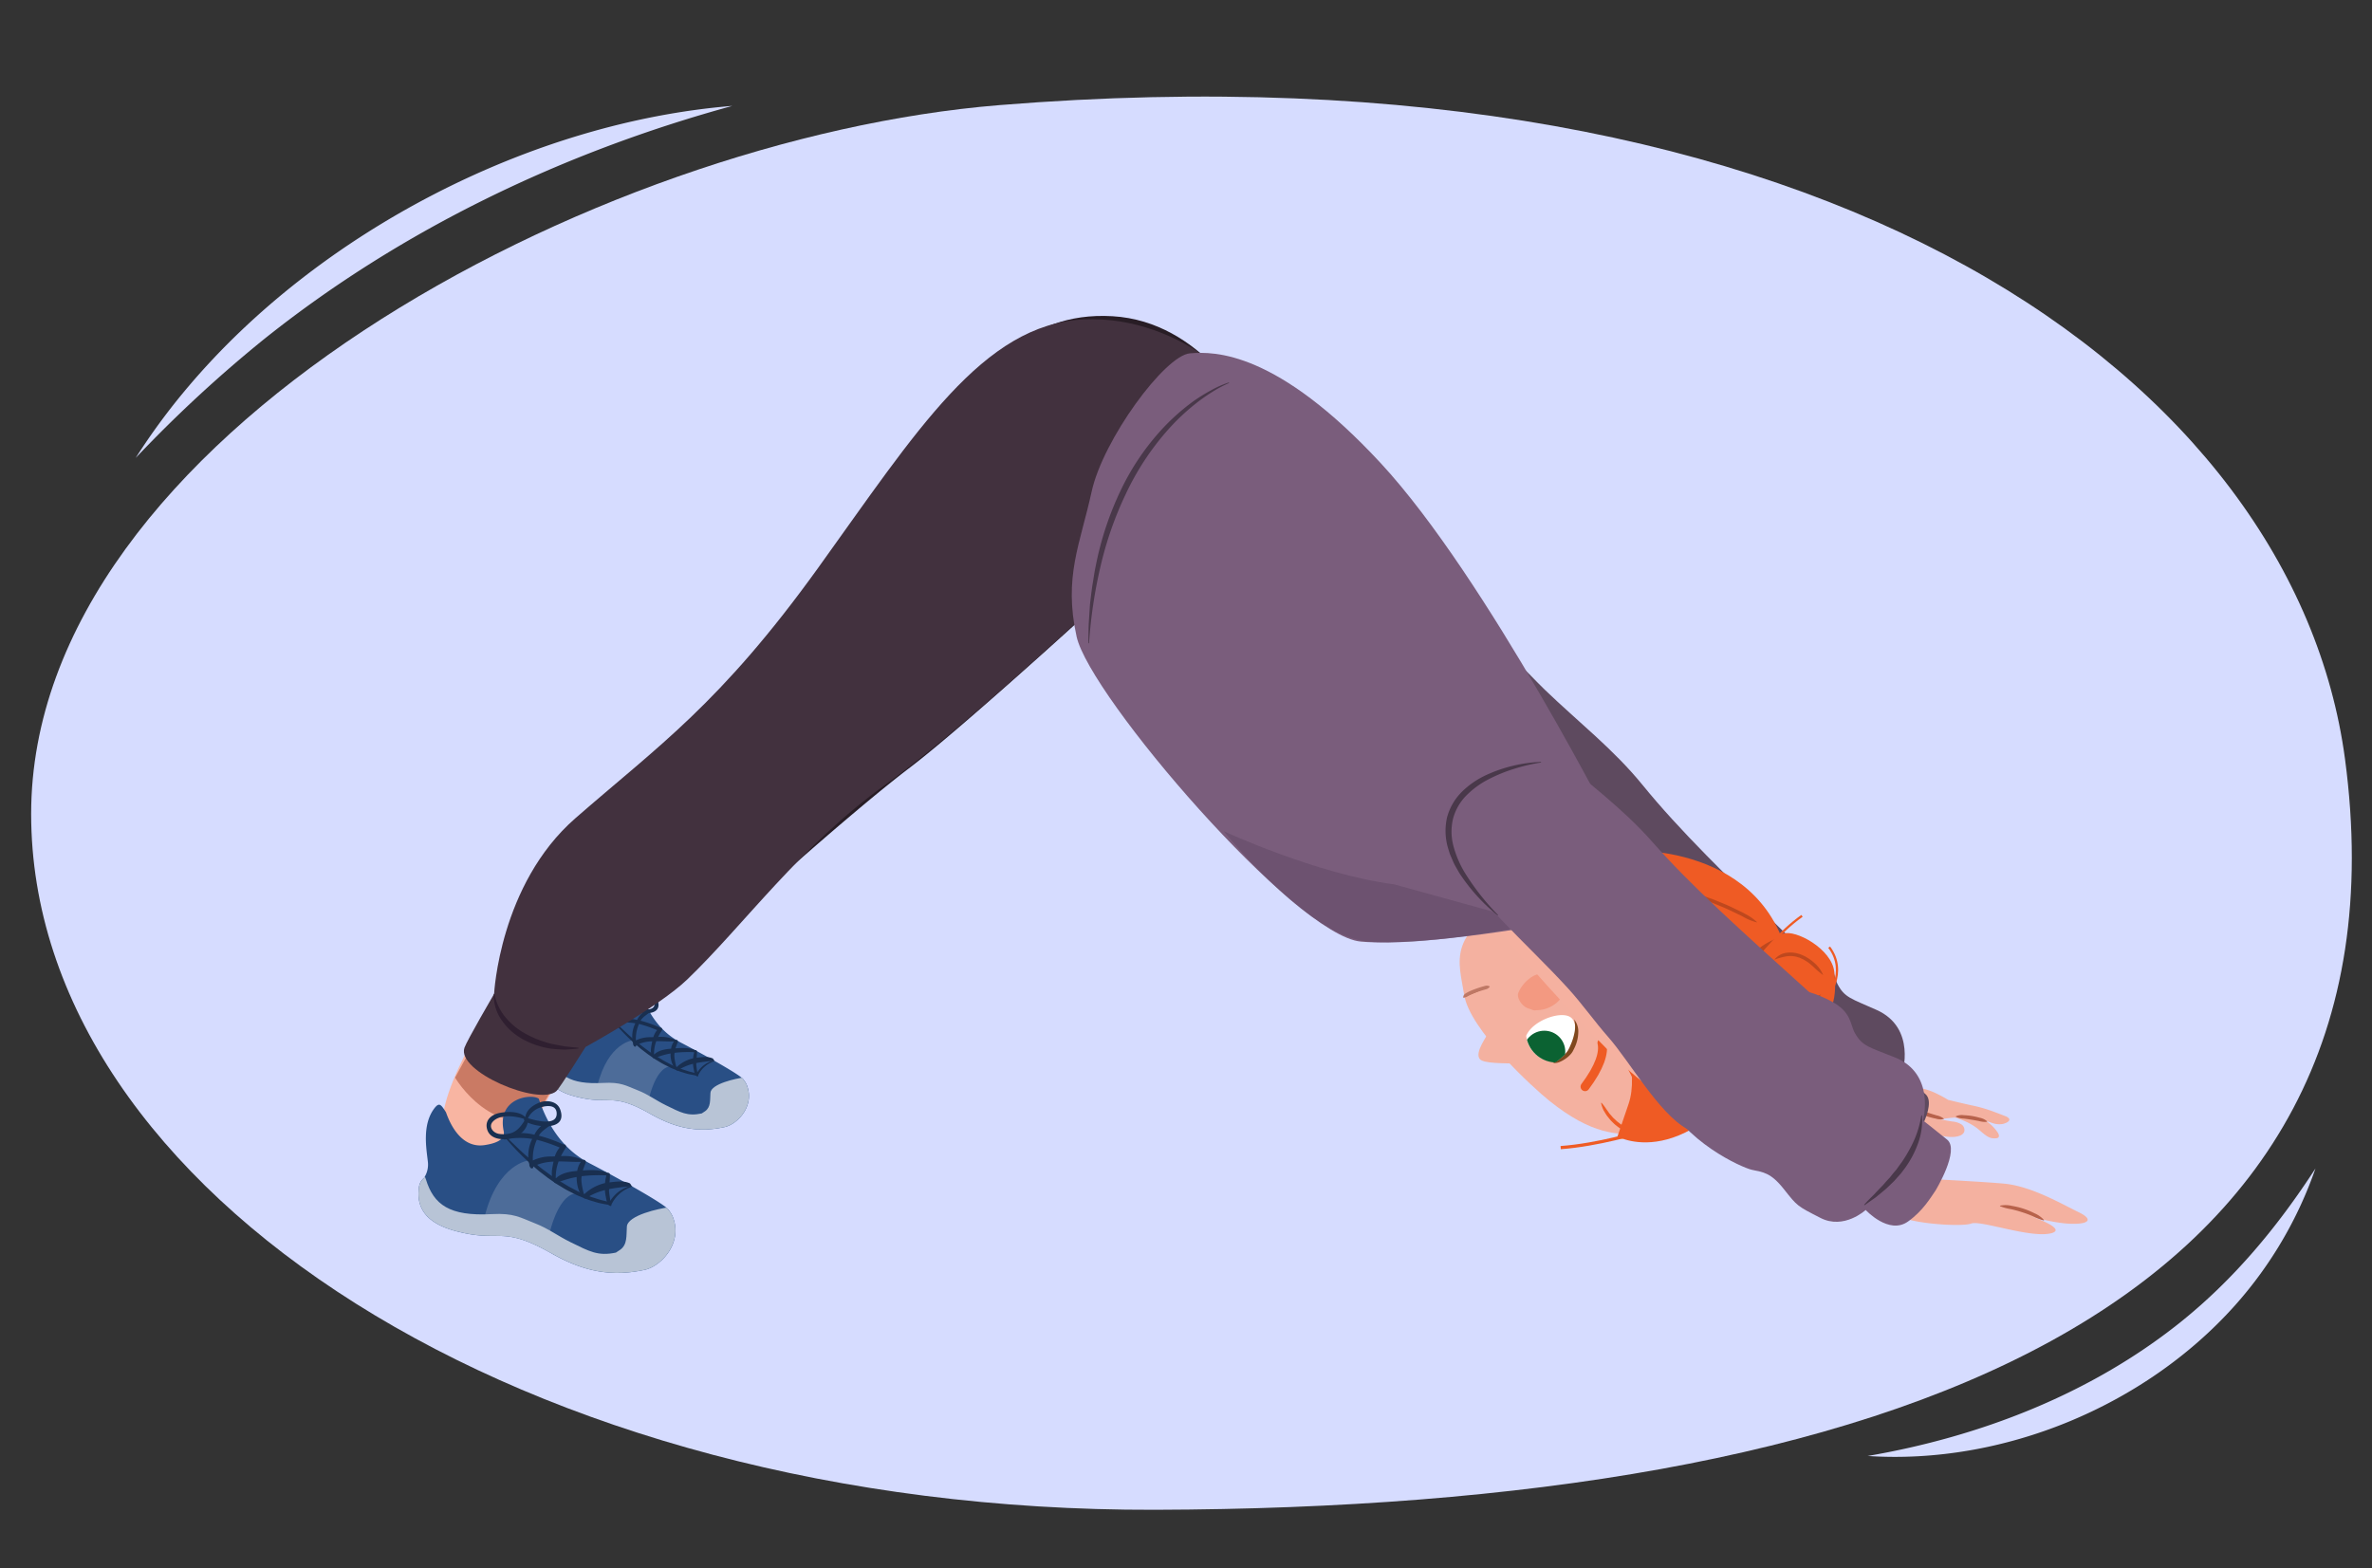 <svg xmlns="http://www.w3.org/2000/svg" xmlns:xlink="http://www.w3.org/1999/xlink" width="760" height="502.627" viewBox="0 0 760 502.627">
  <rect x="0" y="0" width="760" height="502.627" fill="#333333" stroke="none"/>
  <defs>
    <clipPath id="a">
      <path d="M239.2,347.511a8.855,8.855,0,0,0-1.2-1.8c-1.921-1.964-14.982-9.056-19.856-11.582-4.36-2.263-9.666-6.683-12.913-16.418-1.745-1.3-10.708-.355-8.913,8.255.526,2.521-2.97,3.243-4.788,3.531-7.115,1.127-9.711-8.076-9.908-8.382-1.233-1.917-1.678-2.6-2.966-.9-3.149,4.186-1.941,10.4-1.616,13.441a6.114,6.114,0,0,1-.965,4.174,3.668,3.668,0,0,0-1.3,2.471c-1.1,8.086,6.2,10.48,11.816,11.635,8.976,1.84,10.077-1.625,21.772,5.034,8.758,4.988,15.785,5.972,23.84,4.23C236.192,360.344,242.1,354.416,239.2,347.511Z" fill="none"/>
    </clipPath>
    <clipPath id="b">
      <path d="M157.66,323.778c-6.594,8.223-17.8,30.245-16.927,41.214,0,0,.373,16.614,21.944,8.207l24.778-42.148" fill="none"/>
    </clipPath>
    <clipPath id="c">
      <path d="M215.449,389.678a11.146,11.146,0,0,0-1.509-2.269c-2.423-2.476-18.89-11.417-25.036-14.6-5.5-2.853-12.186-8.425-16.28-20.7-2.2-1.643-13.5-.448-11.239,10.408.664,3.179-3.744,4.089-6.037,4.453-8.97,1.42-12.244-10.183-12.491-10.569-1.556-2.417-2.117-3.28-3.74-1.129-3.971,5.277-2.448,13.114-2.038,16.946a7.7,7.7,0,0,1-1.216,5.262,4.633,4.633,0,0,0-1.642,3.117c-1.382,10.195,7.816,13.213,14.9,14.669,11.318,2.321,12.706-2.049,27.451,6.348,11.042,6.289,19.9,7.529,30.059,5.333C211.654,405.858,219.1,398.384,215.449,389.678Z" fill="none"/>
    </clipPath>
    <clipPath id="d">
      <path d="M483.421,295.6c2.915-12.2,17.447-16.106,23.839-6.732,6.946,10.187-10.692,19.776-15.984,14.7" fill="#f5b1a0"/>
    </clipPath>
    <clipPath id="e">
      <path d="M498.109,340.5c.482.047,2.118-1.459,2.542-1.823,5.81-4.988,5.388-10.437,2.895-13.04-2.675-2.792-12.255,1.038-14.564,6.133A9.792,9.792,0,0,0,498.109,340.5Z" fill="none"/>
    </clipPath>
    <clipPath id="f">
      <path d="M506.7,298.919c7.513-10.042,22.407-7.871,24.559,3.272,2.338,12.107-17.659,13.918-20.5,7.159" fill="#f4b1a0"/>
    </clipPath>
  </defs>
  <path d="M751.347,243.216C774.95,419.734,605,483.225,370.039,483.855,167.392,484.4,9.981,381.44,9.981,260.84S190.4,44.237,320.149,33.692C587.3,11.982,735.27,122.985,751.347,243.216Z" fill="#d6dcff"/>
  <path d="M234.646,33.937C180.5,48.761,128.813,73.431,84.873,108.474a421.815,421.815,0,0,0-41.4,38.283A207.979,207.979,0,0,1,60.424,123.8C102.287,74.366,170.03,39.184,234.646,33.937Z" fill="#d6dcff"/>
  <path d="M598.41,466.612c36.063-6.194,71.3-19.813,99.986-42.686,17.327-13.856,31.275-30.631,43.488-49.453a129.674,129.674,0,0,1-25.779,43.874c-28.907,32.377-74.4,51.136-117.7,48.265Z" fill="#d6dcff"/>
  <g>
    <g>
      <path d="M642.422,357.66a2.82,2.82,0,0,1,1.2.719c.714.863-.872,1.611-1.951,1.829a6.568,6.568,0,0,1-3.383-.323,30.122,30.122,0,0,0-13.854-1.548c-3.607.38-7.08,1.366-10.726,1.52-2.524.107-5.321-.282-7.247-1.969a4.8,4.8,0,0,1-1.592-3.085c-.084-.844.054-2.259,1.006-2.6.773-.28,2.046.155,2.88.187,1.581.059,5.208,1.714,4.744.2-2.577-8.41,10.687-.109,10.687-.109s5.1,1.261,8.274,1.918a46.8,46.8,0,0,1,6.915,2.1C640.382,356.867,641.394,357.262,642.422,357.66Z" fill="#f4b1a0"/>
      <path d="M618.865,363.665c2.981.093,6.032,1.306,8.862.366a2.527,2.527,0,0,0,1.567-1.178,2.164,2.164,0,0,0-.89-2.538,6.448,6.448,0,0,0-2.758-.884,43.493,43.493,0,0,1-7.576-1.752,52.624,52.624,0,0,0-6.731-2.406c-3.869-.8-8.511.99-7.841,5.664.508,3.54,4.938,3.672,7.736,3.535C613.792,364.346,616.291,363.584,618.865,363.665Z" fill="#f4b1a0"/>
      <path d="M613.484,355.41a5.5,5.5,0,0,1,2.42.575c.764.265,1.52.534,2.291.764.764.253,1.544.473,2.324.715a5.323,5.323,0,0,1,2.28,1.029l-.034.143a5.067,5.067,0,0,1-2.508-.132c-.813-.16-1.62-.366-2.423-.605a20.317,20.317,0,0,1-2.34-.913,4.462,4.462,0,0,1-2.074-1.444Z" fill="#b7624b"/>
      <path d="M640.007,362.845c.336.5.629,1.141.34,1.613s-1.634.391-2.243.276c-1.7-.318-3.555-2.413-4.982-3.414-2.839-1.992-4.919-2.534-8.174-3.745-.721-.268-1.638-.848-1.37-1.473.4-.936,2.554-.88,3.481-.844a7,7,0,0,1,2.638.542,36.863,36.863,0,0,1,7.057,3.737A13.337,13.337,0,0,1,640.007,362.845Z" fill="#f4b1a0"/>
      <path d="M626.653,357.753a4.615,4.615,0,0,1,2.59-.355,22.363,22.363,0,0,1,2.582.252,22.731,22.731,0,0,1,2.528.579,4.82,4.82,0,0,1,2.347,1.15l-.046.14a6.531,6.531,0,0,1-2.554-.248c-.823-.155-1.642-.31-2.468-.431-.822-.144-1.649-.251-2.478-.364a6.105,6.105,0,0,1-2.5-.576Z" fill="#b7624b"/>
      <path d="M604.17,346.4l5.293,11.07s.552,5.337-2.69,6.087-13.391,1.9-14.225-17.2S604.17,346.4,604.17,346.4Z" fill="#f4b1a0"/>
    </g>
    <g>
      <path d="M613.649,366.468l7.275,15.215s.759,7.335-3.7,8.366-18.4,2.616-19.551-23.64S613.649,366.468,613.649,366.468Z" fill="#f4b1a0"/>
      <path d="M602.481,377.032s31.09,1.49,39.728,2.308,18.274,6.451,23.828,9.155,2.5,4.232-4.694,3.551a57.809,57.809,0,0,1-14.193-3.523s16.577,5.2,9.893,6.747-22.471-4.306-25.487-3.138-22.52.047-25.778-3.893S602.481,377.032,602.481,377.032Z" fill="#f4b1a0"/>
      <path d="M640.814,386.4a8.381,8.381,0,0,1,3.8.059,24.7,24.7,0,0,1,7.218,2.356,8.642,8.642,0,0,1,3.1,2.2l-.077.125a17.556,17.556,0,0,1-3.478-1.351c-1.129-.477-2.272-.916-3.439-1.283-1.159-.389-2.343-.7-3.537-.984a15.823,15.823,0,0,1-3.6-.973Z" fill="#b7624b"/>
    </g>
    <g>
      <g>
        <g>
          <path d="M473.606,206.55c-4.468.359-10.625,10.365-14.1,13.194-4.325,3.516-6.539,9.2-6.632,14.775s1.752,11.037,4.4,15.944c9.575,17.772,27.048,31.421,40.083,46.836,4.413,5.218,8.118,11,12.427,16.3,6.481,7.976,15.145,24.9,23.907,30.276.948.581,2.736-12.158,3.848-12.195,1.487-.05,2.687-1.177,3.734-2.233l21.128-21.311c1.489-1.5,3.094-3.322,2.83-5.419-.194-1.538,10.52.029,9.411-1.053-21.823-21.288-36.6-35.659-48.272-50C516.861,240,505.933,231.6,494.913,221,488.567,214.9,481.6,205.909,473.606,206.55Z" fill="#5e4a5f"/>
          <path d="M612.563,366.809s8.395-12.631,4.373-16.164c-4.394-3.862-7.49-6.464-7.49-6.464s4.721-14.728-8.165-20.515c-8.187-3.675-10.284-3.912-12.561-8.349-1.425-2.778-.709-6.769-7.252-10.5-7.863-4.486-10.688-3.489-16.142-6.85s-20.115-9.741-27.775-1.624-18.078,19.85-11.545,35.827,25.066,24.9,28.006,25.671c3.571.938,6,1.042,10.068,6.649s4,5.508,11.327,9.636c7.379,4.158,14.562-1.98,14.562-1.98s7.08,8.335,13.365,4.251C608.318,373.158,610.993,368.885,612.563,366.809Z" fill="#5e4a5f"/>
          <path d="M609.5,343.937a21.134,21.134,0,0,1-1.547,8.768,31.6,31.6,0,0,1-4.436,7.751l-1.416,1.736-1.551,1.615-.776.807-.835.743-1.673,1.484c-1.151.945-2.364,1.814-3.543,2.723L589.973,372l-.1-.169c1.048-1.129,2.154-2.12,3.246-3.111,1.04-1.055,2.109-2.051,3.147-3.058.493-.535.985-1.062,1.5-1.563l.761-.762.7-.819c.461-.546.957-1.056,1.434-1.584l1.3-1.679a18.163,18.163,0,0,0,1.271-1.691c.409-.575.822-1.148,1.174-1.755a38.228,38.228,0,0,0,2.1-3.666,31.4,31.4,0,0,0,2.8-8.178Z" fill="#332834"/>
        </g>
        <path d="M399.955,131.957s-14.672-28.935-43.507-30.618-41.672,19.623-40.862,26.743,37.948,60.935,37.948,60.935l48.033-56.451" fill="#281d25"/>
        <path d="M201.691,279.407s-31,26.816-30.859,40.043-2,16.321,20.909,12.974l33.614-35.5Z" fill="#f8b5a2"/>
        <g>
          <path d="M239.2,347.511a8.855,8.855,0,0,0-1.2-1.8c-1.921-1.964-14.982-9.056-19.856-11.582-4.36-2.263-9.666-6.683-12.913-16.418-1.745-1.3-10.708-.355-8.913,8.255.526,2.521-2.97,3.243-4.788,3.531-7.115,1.127-9.711-8.076-9.908-8.382-1.233-1.917-1.678-2.6-2.966-.9-3.149,4.186-1.941,10.4-1.616,13.441a6.114,6.114,0,0,1-.965,4.174,3.668,3.668,0,0,0-1.3,2.471c-1.1,8.086,6.2,10.48,11.816,11.635,8.976,1.84,10.077-1.625,21.772,5.034,8.758,4.988,15.785,5.972,23.84,4.23C236.192,360.344,242.1,354.416,239.2,347.511Z" fill="#294f85"/>
          <g clip-path="url(#a)">
            <path d="M202.839,333.378s-8.019.647-11.436,14.6l16.07,6.208s2-12.1,7.453-12.458C214.926,341.732,204.3,335.732,202.839,333.378Z" fill="#4d6c99"/>
            <path d="M167.184,336.213c1.977-3.626,7.84-3.033,9.37,1.987,1.962,6.422,5.94,9.434,16.714,8.856,5.7-.3,7.208.855,11.008,2.338,3.535,1.379,5.71,3.173,9.129,4.841,4.654,2.271,6.851,3.573,11.427,2.6.368-.23.738-.468,1.095-.722,1.871-1.336,1.538-3.562,1.7-5.888.194-2.879,8.157-4.609,10.807-4.934.455-5.3-.068-10.627,2.672-14.975,2.393-3.793,7.616-3.031,9.669,2.053,4.611,11.427.316,25.6-6.765,32.475-7.815,7.59-18.5,8.123-29.463,3.734-5.146-2.063-9.469-6.316-14.67-7.919-5.416-1.668-10.987-1.409-16.487-3.194C176.942,355.372,162.505,344.8,167.184,336.213Z" fill="#b8c4d6"/>
            <path d="M195.131,325.453c1,1.074,2,2.139,3.062,3.151s2.086,2.036,3.175,3c.53.5,1.093.958,1.645,1.427s1.121.92,1.677,1.381,1.1.935,1.692,1.355l1.736,1.292,1.8,1.2c.589.416,1.232.736,1.845,1.11a21.014,21.014,0,0,0,1.86,1.076c.636.327,1.261.684,1.907.989l1.972.842a18.911,18.911,0,0,0,2.019.7,19.975,19.975,0,0,0,2.049.611l2.086.5-.694.416a5.484,5.484,0,0,1,.3-.582c.1-.18.217-.349.33-.521a9.493,9.493,0,0,1,.759-.955,10.018,10.018,0,0,1,.867-.845,9.357,9.357,0,0,1,.984-.695,9.022,9.022,0,0,1,1.056-.557,8.344,8.344,0,0,1,1.107-.413,7.924,7.924,0,0,1,1.139-.272,5.317,5.317,0,0,1,.579-.068l.574-.053a.053.053,0,0,1,.015.1l-.558.108a4.772,4.772,0,0,0-.555.121,9.222,9.222,0,0,0-1.082.35,8,8,0,0,0-1.033.47,8.566,8.566,0,0,0-.963.6,8.457,8.457,0,0,0-2.845,3.459l0,.007a.072.072,0,0,1-.077.041l-2.166-.413a14.838,14.838,0,0,1-2.132-.553,19.766,19.766,0,0,1-2.092-.69l-2.042-.832c-.671-.3-1.316-.655-1.975-.98a19.875,19.875,0,0,1-1.924-1.074c-.621-.392-1.274-.734-1.868-1.168l-1.812-1.256L205.8,336.5c-.59-.439-1.133-.934-1.7-1.407s-1.112-.956-1.643-1.463-1.083-.992-1.594-1.52q-1.568-1.545-3.028-3.194c-.976-1.094-1.914-2.224-2.8-3.4a.056.056,0,0,1,.011-.074.051.051,0,0,1,.068.007Z" fill="#192f50"/>
          </g>
          <path d="M196.591,328.1a18.761,18.761,0,0,1,6.977-.153,9.539,9.539,0,0,0-.708,6.579.448.448,0,0,0,.134.463c.011.029.017.062.026.092.184.5.877.472.817-.063,0-.023,0-.046,0-.07a12.414,12.414,0,0,1,5.144-1.235c-.017.085-.038.172-.053.254-.266,1.419-.784,3.4.179,4.835a.494.494,0,0,0,.634.35,22.456,22.456,0,0,1,5.126-1.534,7.53,7.53,0,0,0,1.624,5.145.238.238,0,0,0,.138.07c.112.2.363.345.544.224a15.353,15.353,0,0,1,4.868-2.115,11.04,11.04,0,0,0,.207,1.569c.168.775.294,2.315,1.268,2.478a.15.15,0,0,0,.153-.175,34.972,34.972,0,0,1-.577-3.5c-.007-.21,0-.414.009-.622,1.786-.36,3.653-.538,5.668-.752.154-.018-.295-.678-.425-.737-1.531-.682-3.155-.457-5.138-.22a19.627,19.627,0,0,0,.11-1.981.478.478,0,0,0-.614-.433c-1.848-.866-4.32-.749-6.263-.606.192-.64.438-1.258.711-1.935a.565.565,0,0,0-.738-.744,11.081,11.081,0,0,0-5.537-.972,19.479,19.479,0,0,1,1.219-2.12c.262-.4-.133-.993-.567-.823a36.205,36.205,0,0,0-6.272-2.257c.665-1.2,1.92-1.845,2.959-2.726.15-.131-.452-.881-.636-.817a6.878,6.878,0,0,0-3.459,3.292,14.959,14.959,0,0,0-7.849.217C195.944,327.168,196.276,328.167,196.591,328.1Zm19.475,10.387a8.081,8.081,0,0,1,.067-1.074,37.44,37.44,0,0,1,6.295-.2,11.012,11.012,0,0,0-.357,1.956,11.364,11.364,0,0,0-5.323,2.878A16.5,16.5,0,0,1,216.066,338.482Zm-6.5-.506a11.052,11.052,0,0,1,.72-4.322c1.874.01,3.773.141,5.638.121a5.557,5.557,0,0,0-.911,2.3C213.044,336.239,210.948,336.613,209.565,337.976Zm-5.824-4.557a11.45,11.45,0,0,1,1.01-5.279,44.954,44.954,0,0,1,5.808,1.983,6.217,6.217,0,0,0-1.228,2.242c-.262.013-.519.027-.764.034A10.442,10.442,0,0,0,203.741,333.419Z" fill="#192f50"/>
          <path d="M192.1,325.448c.657,2.445,3.5,2.754,5.247,2.488,2.261-.344,4.521-1.638,5.081-4.137,3.238,1.41,10.153,1.831,8.243-3.372-.807-2.2-3.5-2.345-4.994-1.819-1.627.568-3.567,1.763-3.855,3.784-1.642-1.636-4.806-1.394-6.569-1.053S191.442,322.988,192.1,325.448Zm10.39-2.78a5.391,5.391,0,0,1,2.616-2.523c1.074-.484,4.524-1.4,4.681,1.2C209.982,324.7,204.762,323.364,202.489,322.668Zm-8.9.848c1.762-1.856,5.4-1.485,7.916-.674a.544.544,0,0,0,.089.48c-1.023,1.637-2.163,3.017-4.149,3.319A7,7,0,0,1,195,326.63C193.575,326.345,192.369,324.8,193.59,323.516Z" fill="#192f50"/>
        </g>
        <path d="M161.772,316.284s-23.125,33.841-19.614,46.594,2.232,16.29,23.528,7.207l23.437-42.909Z" fill="#f8b5a2"/>
        <g clip-path="url(#b)">
          <path d="M185.374,343.754l-31.4-13.343-8.164,14.947s12.333,21.038,31.563,11.517Z" fill="#b7624b" opacity="0.7"/>
        </g>
        <g>
          <path d="M215.449,389.678a11.146,11.146,0,0,0-1.509-2.269c-2.423-2.476-18.89-11.417-25.036-14.6-5.5-2.853-12.186-8.425-16.28-20.7-2.2-1.643-13.5-.448-11.239,10.408.664,3.179-3.744,4.089-6.037,4.453-8.97,1.42-12.244-10.183-12.491-10.569-1.556-2.417-2.117-3.28-3.74-1.129-3.971,5.277-2.448,13.114-2.038,16.946a7.7,7.7,0,0,1-1.216,5.262,4.633,4.633,0,0,0-1.642,3.117c-1.382,10.195,7.816,13.213,14.9,14.669,11.318,2.321,12.706-2.049,27.451,6.348,11.042,6.289,19.9,7.529,30.059,5.333C211.654,405.858,219.1,398.384,215.449,389.678Z" fill="#294f85"/>
          <g clip-path="url(#c)">
            <path d="M169.6,371.858s-10.111.816-14.419,18.414l20.262,7.827s2.527-15.252,9.4-15.708C184.84,382.391,171.44,374.827,169.6,371.858Z" fill="#4d6c99"/>
            <path d="M124.646,375.432c2.493-4.571,9.885-3.823,11.814,2.507,2.474,8.1,7.489,11.894,21.073,11.165,7.183-.383,9.089,1.079,13.879,2.948,4.458,1.739,7.2,4,11.511,6.1,5.868,2.865,8.639,4.506,14.408,3.282.464-.29.93-.589,1.38-.909,2.36-1.685,1.94-4.491,2.144-7.424.245-3.63,10.284-5.812,13.626-6.221.573-6.681-.086-13.4,3.369-18.881,3.016-4.783,9.6-3.822,12.191,2.588,5.813,14.408.4,32.275-8.529,40.945-9.854,9.571-23.325,10.242-37.149,4.709-6.488-2.6-11.938-7.964-18.5-9.985-6.829-2.1-13.854-1.776-20.788-4.027C136.949,399.59,118.746,386.255,124.646,375.432Z" fill="#b8c4d6"/>
            <path d="M159.883,361.866c1.266,1.354,2.528,2.7,3.86,3.974s2.63,2.567,4,3.783c.667.627,1.377,1.208,2.073,1.8s1.413,1.16,2.115,1.742,1.392,1.178,2.133,1.708l2.189,1.629,2.265,1.513c.743.524,1.555.928,2.327,1.4a26.331,26.331,0,0,0,2.346,1.356c.8.412,1.589.862,2.4,1.247l2.486,1.062a24.186,24.186,0,0,0,2.546.888,25.52,25.52,0,0,0,2.584.77l2.63.631-.876.525a6.816,6.816,0,0,1,.382-.734c.128-.226.274-.44.416-.657a12.007,12.007,0,0,1,.957-1.2,12.481,12.481,0,0,1,1.093-1.065,11.841,11.841,0,0,1,1.241-.876,11.213,11.213,0,0,1,1.331-.7,10.546,10.546,0,0,1,1.4-.521,9.957,9.957,0,0,1,1.436-.342,6.322,6.322,0,0,1,.73-.086l.724-.067a.068.068,0,0,1,.072.059.069.069,0,0,1-.054.072l-.7.136a6.467,6.467,0,0,0-.7.152,11.712,11.712,0,0,0-1.363.442,10.042,10.042,0,0,0-1.3.593,11.006,11.006,0,0,0-4.8,5.119l0,.01a.089.089,0,0,1-.1.051l-2.73-.52a18.8,18.8,0,0,1-2.689-.7,25.052,25.052,0,0,1-2.638-.871l-2.575-1.048c-.845-.38-1.658-.827-2.489-1.236a24.892,24.892,0,0,1-2.426-1.354c-.784-.5-1.607-.925-2.355-1.473l-2.285-1.583-2.2-1.695c-.743-.554-1.428-1.178-2.138-1.774s-1.4-1.206-2.072-1.845-1.365-1.251-2.009-1.916q-1.977-1.948-3.818-4.028c-1.231-1.379-2.414-2.8-3.525-4.286a.07.07,0,0,1,.013-.094.067.067,0,0,1,.087.009Z" fill="#192f50"/>
          </g>
          <path d="M161.724,365.2a23.654,23.654,0,0,1,8.8-.192,12.028,12.028,0,0,0-.894,8.3.565.565,0,0,0,.17.583c.013.037.021.078.032.117.232.626,1.106.594,1.03-.079,0-.031,0-.059,0-.089a15.626,15.626,0,0,1,6.485-1.558c-.021.108-.047.217-.067.32-.335,1.79-.988,4.281.225,6.1a.623.623,0,0,0,.8.441,28.334,28.334,0,0,1,6.463-1.934c-.037,2.427.623,5,2.048,6.487a.3.3,0,0,0,.175.088c.141.256.457.435.684.282a19.39,19.39,0,0,1,6.138-2.666,13.935,13.935,0,0,0,.261,1.978c.213.978.371,2.919,1.6,3.125a.19.19,0,0,0,.194-.221,43.669,43.669,0,0,1-.728-4.41c-.009-.265.007-.522.012-.784,2.251-.455,4.6-.679,7.145-.949.2-.023-.371-.855-.535-.929-1.931-.86-3.979-.576-6.478-.278a24.773,24.773,0,0,0,.139-2.5.6.6,0,0,0-.775-.546c-2.33-1.092-5.447-.944-7.9-.765.241-.806.552-1.586.9-2.439a.712.712,0,0,0-.931-.937,13.944,13.944,0,0,0-6.981-1.226,24.425,24.425,0,0,1,1.537-2.673c.331-.5-.168-1.252-.715-1.038a45.709,45.709,0,0,0-7.907-2.846c.838-1.516,2.42-2.326,3.73-3.437.189-.165-.57-1.11-.8-1.03a8.673,8.673,0,0,0-4.362,4.151,18.866,18.866,0,0,0-9.9.273C160.907,364.029,161.326,365.289,161.724,365.2Zm24.554,13.1a10.124,10.124,0,0,1,.085-1.353,47.1,47.1,0,0,1,7.936-.257,13.944,13.944,0,0,0-.45,2.466,14.318,14.318,0,0,0-6.71,3.629A20.8,20.8,0,0,1,186.278,378.293Zm-8.2-.637a13.9,13.9,0,0,1,.908-5.449c2.362.011,4.756.177,7.108.152a6.992,6.992,0,0,0-1.149,2.894C182.468,375.466,179.826,375.937,178.082,377.656Zm-7.344-5.745a14.441,14.441,0,0,1,1.274-6.656,56.6,56.6,0,0,1,7.323,2.5,7.861,7.861,0,0,0-1.549,2.827c-.33.017-.654.034-.963.043A13.172,13.172,0,0,0,170.738,371.911Z" fill="#192f50"/>
          <path d="M156.06,361.859c.828,3.083,4.409,3.473,6.615,3.138,2.851-.433,5.7-2.066,6.406-5.216,4.083,1.778,12.8,2.309,10.394-4.252-1.018-2.769-4.417-2.957-6.3-2.294-2.052.717-4.5,2.224-4.861,4.771-2.07-2.062-6.06-1.757-8.281-1.327S155.232,358.759,156.06,361.859Zm13.1-3.5a6.793,6.793,0,0,1,3.3-3.181c1.354-.61,5.7-1.762,5.9,1.517C178.608,360.915,172.026,359.232,169.159,358.355Zm-11.22,1.069c2.222-2.34,6.809-1.873,9.981-.85a.689.689,0,0,0,.113.606c-1.29,2.064-2.728,3.8-5.231,4.184a8.842,8.842,0,0,1-3.082-.013C157.921,362.991,156.4,361.046,157.939,359.424Z" fill="#192f50"/>
        </g>
        <path d="M410.253,147.359l-10.3-15.4s-20.94,19.35-33,34.688S352.531,186.8,352.531,186.8l8.238,12.321S399.661,153.212,410.253,147.359Z" fill="#281d25"/>
        <path d="M365.358,181.031s-54.231,50.063-73.744,64.9-57.851,49.224-69.792,60.876-13.151,15.129-17.406,15.953a20.857,20.857,0,0,1-7.707.056s39.824-75.274,74.486-100.33S365.358,181.031,365.358,181.031Z" fill="#281d25"/>
        <path d="M403.437,137.792c-1.384,10.561-86.7,89.96-119.552,113.527-27.5,19.725-45.466,45.075-63.695,62.587-9.115,8.755-32.585,21.631-32.585,21.631s-8.262,13.214-9.373,14.173c-5.571,4.81-32.047-6.278-29.418-13.941.785-2.29,9.5-17.254,9.5-17.254s1.745-35.063,26.018-56.265c26.55-23.191,46.361-36.568,77.814-80.278s52.775-78.069,84.988-79.6S404.821,127.232,403.437,137.792Z" fill="#42313e"/>
        <g>
          <path d="M483.421,295.6c2.915-12.2,17.447-16.106,23.839-6.732,6.946,10.187-10.692,19.776-15.984,14.7" fill="#f5b1a0"/>
          <g clip-path="url(#d)">
            <path d="M503.288,290.35c-.142,4.25-6.269,5.743-9.554,6.366a18.378,18.378,0,0,1-11.515-1.578c-.924-.431-.811-1.753-.133-2.506a3.635,3.635,0,0,1,.627-1.808,16.47,16.47,0,0,1,11.926-6.713C498.533,283.829,503.434,285.965,503.288,290.35Z" fill="#f49981"/>
          </g>
        </g>
        <path d="M487.168,297.1c1.319-.164,2.555-.055,3.826-.132a22.528,22.528,0,0,0,3.751-.528,18.723,18.723,0,0,0,3.613-1.08c1.165-.494,2.207-1.122,3.376-1.727a.059.059,0,0,1,.079.023.062.062,0,0,1,0,.059,6.854,6.854,0,0,1-3.128,2.385,19.664,19.664,0,0,1-3.745,1.245,22.483,22.483,0,0,1-3.911.435,8.414,8.414,0,0,1-3.878-.569.058.058,0,0,1-.028-.078A.06.06,0,0,1,487.168,297.1Z" fill="#aa5a43"/>
        <path d="M531.208,338.915c-.054-1.731-.14-2.851-.045-4.824,0-.334.035-.878.011-2.008a32.328,32.328,0,0,0-.52-5.057,29.659,29.659,0,0,0-1.726-5.684c-.368-.885-.819-1.688-1.176-2.444l-1.168-1.9c-.347-.531-.685-.926-.892-1.216l-.334-.444a16.267,16.267,0,0,0-1.116-1.369c-.711-.846-1.734-1.992-2.912-3.249a86.17,86.17,0,0,0-7.775-7.237l-2.317-1.876a14.473,14.473,0,0,1-1.879-1.756,7.463,7.463,0,0,1-.7-.933,2.636,2.636,0,0,1-.455-1.161,2.754,2.754,0,0,0,.858.779c.3.206.616.387.925.587a22.508,22.508,0,0,1,2.068,1.458c.39.309,1.142.9,2.339,1.883a86.661,86.661,0,0,1,7.892,7.351c1.2,1.277,2.233,2.442,2.954,3.3a17.438,17.438,0,0,1,1.147,1.411l.351.464c.218.305.571.719.937,1.276l1.227,1.992c.379.792.851,1.636,1.237,2.565a30.887,30.887,0,0,1,1.812,5.953,33.29,33.29,0,0,1,.54,5.276c.024,1.178-.017,1.745-.019,2.093A10.879,10.879,0,0,1,531.208,338.915Z" fill="#be481e"/>
        <path d="M528.809,307.46l-.313.467c10.711,7.177,10.317,19.555,10.312,19.679l.562.024C539.375,327.5,539.779,314.81,528.809,307.46Z" fill="#be481e"/>
        <g>
          <path d="M585.783,303.763c5.964,7.871-.843,16.291-.913,16.375l.555.459c.073-.088,7.244-8.938.932-17.268Z" fill="#ef5b24"/>
          <g>
            <g>
              <path d="M486.137,292.5l-1.469-10.25a223.784,223.784,0,0,1,13.893-23.189c2.2-3.1,12.836,25.187,12.836,25.187Z" fill="#f4b1a0"/>
              <path d="M486.611,297.886a93.761,93.761,0,0,0-4.536-15.586s21.151-3.574,28.13-3.152l4.645,11.787Z" fill="#c7847b"/>
            </g>
            <path d="M564.665,303.856c3.14-7.856-25.613-28.714-26.854-23.908-4.928,19.076-34.592.614-49.276,7.027-25.875,11.3-21.033,21.3-19.413,31.824,1.719,11.173,22.081,29.808,27.366,34.039,13.543,10.841,21.872,10.984,29.571,10.426C526.059,363.264,551.335,337.2,564.665,303.856Z" fill="#f4b1a0"/>
            <path d="M488.4,340.816c-7.3.008-13.013-.045-14.21-1.347-1.98-2.152,2.654-7.807,2.619-8.586l1.788-3.637,19.043,13.587Z" fill="#f4b1a0"/>
            <path d="M507.863,348.255c4.628-6.176,6.165-10.844,5.421-14.045" fill="none" stroke="#ef5b24" stroke-linecap="round" stroke-miterlimit="10" stroke-width="2.883"/>
            <path d="M499.983,320.1a9.941,9.941,0,0,1-7.62,3.641,2.409,2.409,0,0,1-1.627-.195l-.195-.086a8.886,8.886,0,0,1-1.217-.415c-1.976-.852-3.517-3.59-2.792-5a11.382,11.382,0,0,1,4.168-4.9c1.878-1.213,4.028-1.653,6.988.124C500.62,315.032,501.3,318.585,499.983,320.1Z" fill="#f39981"/>
            <g>
              <path d="M498.135,340.271c.483.027,2.066-1.258,2.516-1.59,4.12-3.031,5.274-9.868,2.973-12.318-2.646-2.819-12.462.419-14.623,5.581A9.376,9.376,0,0,0,498.135,340.271Z" fill="#fff"/>
              <path d="M497.507,340.65a5.054,5.054,0,0,0,1.9-.979,15.1,15.1,0,0,0,1.6-1.382,10.64,10.64,0,0,0,1.318-1.558,14.1,14.1,0,0,0,.891-1.828,18.323,18.323,0,0,0,1.256-3.98,9,9,0,0,0-.111-4.211,6.172,6.172,0,0,1,1.318,4.328,11.867,11.867,0,0,1-1.058,4.469c-.146.354-.336.683-.5,1.025a4.947,4.947,0,0,1-.637,1.04,8.465,8.465,0,0,1-1.718,1.611,9.592,9.592,0,0,1-2,1.128A3.968,3.968,0,0,1,497.507,340.65Z" fill="#80481e"/>
              <g clip-path="url(#e)">
                <ellipse cx="494.755" cy="337.086" rx="6.791" ry="6.741" transform="translate(-94.715 441.652) rotate(-44.326)" fill="#0b6232"/>
              </g>
            </g>
            <g>
              <path d="M468.818,319.713c1.8-2.047,8.531-3.557,8.531-3.557" fill="#b3624c"/>
              <path d="M468.819,319.713a2.558,2.558,0,0,0,1.278-.322,12.99,12.99,0,0,1,1.619-.843c.694-.305,1.351-.543,1.351-.543s.654-.24,1.39-.468,1.546-.456,1.816-.531a1.923,1.923,0,0,0,1.076-.85,1.783,1.783,0,0,0-1.366-.237c-.279.068-1.111.3-1.867.54s-1.435.49-1.435.49-.683.242-1.421.564a12.443,12.443,0,0,0-1.775.934A1.493,1.493,0,0,0,468.819,319.713Z" fill="#be7865"/>
            </g>
            <path d="M552.494,352.739c19.914-19.649,23.7-28.235,21.065-42.754-7.31-40.2-52.746-37.585-52.955-37.25-26.744,5.5-7.826,18.691-7.99,24.183s13.488,21.168,15.039,21.67S552.494,352.739,552.494,352.739Z" fill="#ef5b24"/>
            <path d="M519.686,303.861c.215,7.156-7.608,40.888,12.917,50.187S552.894,328.1,552.894,328.1Z" fill="#ef5b24"/>
            <path d="M517.2,364.446a18.222,18.222,0,0,0,3.372-.206c1.122-.135,2.247-.288,3.364-.5,2.237-.409,4.451-.957,6.64-1.578a60.459,60.459,0,0,0,6.478-2.123c1.054-.419,2.083-.891,3.082-1.4a10.048,10.048,0,0,0,2.778-1.855l.1.06a6.553,6.553,0,0,1-2.525,2.415,24.419,24.419,0,0,1-3.125,1.532,61.26,61.26,0,0,1-6.535,2.266c-2.224.6-4.473,1.109-6.749,1.488a33.239,33.239,0,0,1-3.442.421,11.331,11.331,0,0,1-1.747-.024,5.266,5.266,0,0,1-1.718-.385Z" fill="#edb576"/>
            <g>
              <g>
                <path d="M506.7,298.919c7.513-10.042,22.407-7.871,24.559,3.272,2.338,12.107-17.659,13.918-20.5,7.159" fill="#f4b1a0"/>
                <g clip-path="url(#f)">
                  <path d="M527.018,301.981c-1.815,3.846-8.033,2.788-11.3,2.057a18.383,18.383,0,0,1-9.947-6.015c-.678-.763-.05-1.932.871-2.354a3.644,3.644,0,0,1,1.293-1.412,16.476,16.476,0,0,1,13.613-1.434C525.238,294.107,528.892,298.012,527.018,301.981Z" fill="#f39981"/>
                </g>
              </g>
              <path d="M509.542,301.782c1.276.373,2.368.963,3.566,1.4a22.531,22.531,0,0,0,3.653,1,18.868,18.868,0,0,0,3.746.441c1.265.008,2.472-.156,3.784-.247a.058.058,0,0,1,.064.052.062.062,0,0,1-.025.054,6.859,6.859,0,0,1-3.818.949,19.7,19.7,0,0,1-3.933-.342,22.629,22.629,0,0,1-3.764-1.151,8.415,8.415,0,0,1-3.335-2.061.058.058,0,0,1,.006-.082A.061.061,0,0,1,509.542,301.782Z" fill="#aa5a43"/>
            </g>
            <path d="M500.012,367.274l.073,1.022c12.14-.87,25.613-5.013,25.748-5.054l-.3-.979C525.4,362.305,512.032,366.413,500.012,367.274Z" fill="#ef5b24"/>
            <path d="M528.737,363.434c-1.652-.372-3.227-.474-4.774-.934a15.166,15.166,0,0,1-4.321-1.993,9.006,9.006,0,0,1-.97-.693,7.35,7.35,0,0,1-.918-.762l-.876-.817-.789-.906-.4-.454c-.124-.158-.231-.329-.347-.493-.226-.334-.465-.659-.706-.985a16.154,16.154,0,0,0-1.5-1.982l-.137.062a9.926,9.926,0,0,0,.823,2.409c.215.367.432.733.662,1.092.115.178.222.364.346.537l.4.5.8,1,.913.909a8.33,8.33,0,0,0,.977.841,9.973,9.973,0,0,0,1.039.767,14.575,14.575,0,0,0,4.717,2.035,8.56,8.56,0,0,0,5.075.011Z" fill="#ef5b24"/>
            <path d="M499.362,283.823a30.6,30.6,0,0,0-.1,11.676,25.618,25.618,0,0,0,1.564,5.653,16.337,16.337,0,0,0,3.162,4.947,29.879,29.879,0,0,0,9.519,6.421,36.06,36.06,0,0,0,10.949,3.267l.039-.157c-3.539-1.365-7.1-2.564-10.47-4.177a30.191,30.191,0,0,1-9.071-6.275c-2.543-2.628-3.833-6.239-4.536-9.93a82.882,82.882,0,0,1-.9-11.412Z" fill="#ef5b24"/>
            <path d="M519.315,329.714s6.009,13.762,2.47,24.131l-3.539,10.369s24.972,14.179,52.364-35.092" fill="#ef5b24"/>
            <path d="M558.69,329.537s10.021,10.246,19.682,3.506,10.157-14.267,9.348-21.6-12.379-13.627-16.435-12.234-11.2,3.5-12.908,15.468S558.69,329.537,558.69,329.537Z" fill="#ef5b24"/>
            <path d="M565.3,332.829a14.152,14.152,0,0,1-3.715-1.707,13.012,13.012,0,0,1-3.313-3.158,16.076,16.076,0,0,1-1.891-3.253,14.064,14.064,0,0,1-1.136-4.957,13.637,13.637,0,0,1,.121-2.288l.093-.692.055-.249.182-.785a16.26,16.26,0,0,1,.584-1.872,21.065,21.065,0,0,1,2.2-4.149l.553-.818c.183-.253.372-.479.543-.7.349-.436.649-.835.935-1.166l1.316-1.447c.617-.64,1.217-1.157,1.771-1.637a17.109,17.109,0,0,1,1.678-1.205,24.994,24.994,0,0,1,3.6-1.856c-.9,1.195-1.712,2.108-2.518,3.1-.407.493-.866.953-1.33,1.477s-.993,1.058-1.568,1.667l-1.228,1.363c-.265.31-.539.679-.862,1.083-.158.2-.335.414-.5.646l-.5.747a19.292,19.292,0,0,0-1.974,3.7,14.307,14.307,0,0,0-.509,1.614l-.16.668-.047.212c-.017.138-.042.338-.073.584a11.4,11.4,0,0,0-.1,1.914,12.056,12.056,0,0,0,.953,4.147,14.478,14.478,0,0,0,1.629,2.819c.957,1.3,1.793,2.285,2.589,3.248S564.244,331.782,565.3,332.829Z" fill="#be481e"/>
            <path d="M531.256,345.8a26.949,26.949,0,0,1,3.808-1.665c.275-.09.719-.246,1.632-.6.517-.185,1.19-.488,1.929-.788.722-.337,1.512-.671,2.211-1.035,1.417-.693,2.54-1.353,2.54-1.353l.626-.354,1.5-.932c1.169-.753,2.56-1.721,3.5-2.48,1.045-.784,1.638-1.333,1.959-1.606a21.327,21.327,0,0,1,3.388-2.423,11.872,11.872,0,0,1-2.65,3.271c-.326.284-.933.848-2,1.652-.962.778-2.387,1.769-3.585,2.537l-1.532.951-.641.36s-1.146.679-2.6,1.39c-.715.373-1.522.716-2.261,1.061-.756.307-1.445.616-1.975.8-.936.358-1.391.515-1.674.605A10.686,10.686,0,0,1,531.256,345.8Z" fill="#be481e"/>
            <path d="M528.538,325.435a9.784,9.784,0,0,1,3.435-2.455c.271-.124.711-.324,1.645-.691.742-.3,2.01-.745,3.1-1.078.543-.18,1.052-.3,1.416-.4l.593-.163s.19-.055.506-.126l1.244-.291c.986-.21,2.192-.45,3.058-.572,1.32-.2,2.14-.3,2.571-.332a12.418,12.418,0,0,1,4.2.259,19.817,19.817,0,0,1-4.079.859c-.422.033-1.224.135-2.516.332-.847.122-2.026.354-2.99.558l-1.217.281c-.309.068-.494.121-.494.121l-.579.16c-.354.105-.852.221-1.381.4-1.067.327-2.3.764-3.024,1.05-.908.355-1.336.548-1.6.665A35.718,35.718,0,0,1,528.538,325.435Z" fill="#be481e"/>
            <path d="M539.2,296.451a4.218,4.218,0,0,1,1.724-1.128,6.722,6.722,0,0,1,2.239-.409,16.212,16.212,0,0,1,1.815.046l1.323.136,1.53.258,1.776.4a4.434,4.434,0,0,1,.44.11l1.068.307c.851.222,1.851.587,2.57.832,1.267.427,2.013.779,2.419.925a13.1,13.1,0,0,1,3.6,2.172,18.229,18.229,0,0,1-4.018-1.129c-.4-.139-1.137-.485-2.376-.9-.7-.238-1.684-.6-2.51-.816l-1.038-.3a3.87,3.87,0,0,0-.427-.108l-1.717-.385-1.468-.245-1.256-.132a16.835,16.835,0,0,0-1.7-.05c-.828.026-1.475.039-2.087.091A6.419,6.419,0,0,0,539.2,296.451Z" fill="#be481e"/>
            <path d="M519.194,285.272a9.384,9.384,0,0,1,1.841-.854c.313-.1.639-.19,1-.274s.746-.125,1.182-.177c.237-.029.592-.074,1.033-.093l.722-.043c.433-.031.974-.059,1.5-.051l1.663-.006,1.754.09.9.047.9.1,1.8.2c1.187.161,2.337.381,3.406.551,1.06.211,2.024.451,2.848.631s1.493.359,1.955.5l.724.209,1.643.47c1.025.278,2.4.814,3.965,1.343.787.254,1.588.595,2.407.934s1.653.681,2.474,1.02c1.629.7,3.163,1.488,4.462,2.093,1.21.551,1.9,1,2.288,1.188a15.165,15.165,0,0,1,3.386,2.478,15.27,15.27,0,0,1-3.91-1.483c-.382-.186-1.071-.626-2.268-1.17-1.284-.6-2.8-1.371-4.41-2.069l-2.443-1.007c-.808-.336-1.6-.673-2.375-.924-1.543-.521-2.9-1.053-3.907-1.326l-1.616-.465-.714-.205c-.455-.138-1.112-.321-1.923-.489s-1.757-.412-2.8-.619c-1.048-.166-2.177-.381-3.34-.538l-1.762-.191-.883-.095-.878-.045-1.713-.089-1.618.006c-.509-.008-1.034.019-1.453.048l-.7.041c-.429.017-.771.058-1,.084-.422.046-.8.071-1.152.091s-.673.049-.993.054C520.546,285.251,519.937,285.236,519.194,285.272Z" fill="#be481e"/>
            <path d="M561.454,321.145c1.453.309,2.4.455,4.03.9.272.086.729.174,1.672.379l1.533.224c.59.033,1.224.119,1.808.115s1.119.007,1.5-.016l.626-.059.53-.051a8.764,8.764,0,0,0,1.287-.2,19.807,19.807,0,0,0,3.056-.843,18.763,18.763,0,0,0,2.256-1.048c.364-.208.7-.384,1.009-.537l.462-.213.42-.234c.559-.3,1.12-.543,1.814-.836a18.926,18.926,0,0,1-1.345,1.515l-.367.349-.434.305c-.3.2-.64.416-1.024.64a19.035,19.035,0,0,1-2.39,1.118,20.43,20.43,0,0,1-3.248.893,9.5,9.5,0,0,1-1.366.213l-.562.052-.663.064c-.408.025-.973.013-1.591.021s-1.285-.083-1.908-.119c-.619-.081-1.188-.175-1.614-.238-.99-.216-1.469-.312-1.755-.405A8.832,8.832,0,0,1,561.454,321.145Z" fill="#be481e"/>
            <path d="M568.521,307.6a5.528,5.528,0,0,1,1.5-1.4,5.829,5.829,0,0,1,.95-.488,7.244,7.244,0,0,1,1.206-.33,9.214,9.214,0,0,1,1.871-.116,5.814,5.814,0,0,1,.9.1,4.987,4.987,0,0,1,1.036.212l.844.246a2.134,2.134,0,0,1,.337.138l.974.432c.537.259,1.13.672,1.574.933A17.652,17.652,0,0,1,581.76,309a10.184,10.184,0,0,1,2.388,3.5,30.992,30.992,0,0,1-3.156-2.674,17.7,17.7,0,0,0-1.916-1.569c-.409-.235-.955-.621-1.441-.857l-.877-.394a1.739,1.739,0,0,0-.3-.123l-.751-.215a4.243,4.243,0,0,0-.915-.184,4.885,4.885,0,0,0-.789-.087,8.439,8.439,0,0,0-1.632.094c-.4.063-.746.152-1.076.215-.319.1-.636.144-.925.245A11.071,11.071,0,0,0,568.521,307.6Z" fill="#be481e"/>
            <g>
              <path d="M565.919,333.535s5.493,4.786,12.683,4.8" fill="#ef5b24"/>
              <path d="M565.919,333.535a9.075,9.075,0,0,0,3.188,2.784c.263.142.689.381,1.616.795.17.079.582.25.582.25l.54.214a19.141,19.141,0,0,0,2.515.784,8.55,8.55,0,0,0,4.242-.029c-1.438-.4-2.344-.68-3.976-1.064a18.754,18.754,0,0,1-2.377-.749l-.516-.195-.551-.244c-.882-.392-1.289-.619-1.542-.752C568.161,334.517,567.266,334.16,565.919,333.535Z" fill="#c7623d"/>
            </g>
            <path d="M577.168,293.226c-7.207,5.028-13.932,13.6-14,13.69l.568.443c.066-.085,6.726-8.577,13.843-13.542Z" fill="#ef5b24"/>
          </g>
        </g>
        <path d="M528.761,307.434a15.3,15.3,0,0,1,1.455.676c.232.126.465.263.722.429a8.042,8.042,0,0,1,.654.544l.7.632a8.588,8.588,0,0,1,.879.883l.713.793a7.44,7.44,0,0,1,.626.758l.988,1.335.277.445c.123.205.245.4.359.585.215.345.4.643.533.9l.694,1.367c.154.326.329.749.524,1.22l.257.619a29.244,29.244,0,0,1,1.2,4.273c.1.537.156.885.193,1.125.015.1.028.186.043.27a8.056,8.056,0,0,1-.215,3.4l-.279,1.095-.4-1.62a21.134,21.134,0,0,1-.535-2.661c-.015-.078-.031-.173-.05-.3-.036-.225-.086-.547-.181-1.034a28.287,28.287,0,0,0-1.133-4.03l-.264-.638c-.176-.426-.333-.808-.469-1.1l-.665-1.309c-.115-.226-.286-.5-.482-.813-.115-.184-.237-.38-.358-.581l-1.2-1.679a6.461,6.461,0,0,0-.556-.672l-.7-.778a7.657,7.657,0,0,0-.791-.8l-.59-.542c-.15-.135-.284-.269-.412-.4-.082-.082-.161-.161-.23-.226-.214-.184-.4-.363-.585-.545-.346-.349-.648-.7-1.054-1.193l-.719-.874Zm10.259,16.942c-.013-.073-.026-.161-.043-.27-.036-.235-.088-.577-.189-1.107a28.633,28.633,0,0,0-1.174-4.17l-.254-.61c-.19-.461-.361-.876-.508-1.188l-.69-1.358c-.122-.239-.3-.528-.51-.862-.116-.186-.239-.384-.362-.589l-1.242-1.746a6.8,6.8,0,0,0-.585-.707l-.721-.8a8.166,8.166,0,0,0-.83-.835l-.694-.63a7.582,7.582,0,0,0-.6-.5c-.233-.151-.455-.281-.675-.4q-.123-.067-.246-.129c.062.065.124.13.188.194.17.172.35.34.562.523.082.077.164.159.25.244.122.121.25.249.395.38l.587.539a8.126,8.126,0,0,1,.84.848l.69.768a6.776,6.776,0,0,1,.6.723l.429.579.79,1.133c.122.2.242.4.355.576.2.327.38.609.506.856l.67,1.318c.143.3.3.695.483,1.131l.268.646a29.088,29.088,0,0,1,1.163,4.131c.1.494.146.822.183,1.052.018.115.033.2.049.295a18.483,18.483,0,0,0,.351,1.9A7.9,7.9,0,0,0,539.02,324.376Z" fill="#be481e"/>
        <path d="M490.608,261.031s26.282,38.948,50.655,57.147,60.628,48.341,64.262,52.835-2.15,15.114-6.3,15.5-58.919-25.694-79.055-45.088-66.7-71.175-65.41-83.366S490.608,261.031,490.608,261.031Z" fill="#f5b1a0"/>
        <path d="M518.352,268.02s-41.88-82.83-76.014-119.649c-33.168-35.777-53.059-35.816-61.084-35.133s-27.864,27.657-31.5,44.37-9.048,27.253-4.806,46.416,70.168,95.914,91.091,97.739S500,295.419,500,295.419Z" fill="#7a5d7c"/>
        <path d="M545.04,338.352a9.258,9.258,0,0,0,2.981-2.5,14.133,14.133,0,0,0,.963-1.367,8.05,8.05,0,0,0,.727-1.427,4.2,4.2,0,0,0,.252-.968,3.1,3.1,0,0,0,.031-.507l-.053-.37,0,0,.129.023.261.073c.329.108.538.2.538.2s.7.281,1.58.734,1.94,1.043,2.689,1.479l2.019,1.2a15.521,15.521,0,0,0,3.5,1.593,12.763,12.763,0,0,0-2.961-2.476l-2.035-1.217c-.757-.442-1.832-1.042-2.741-1.5s-1.668-.768-1.668-.768-.223-.1-.611-.224l-.332-.093a2.225,2.225,0,0,0-.558-.054.805.805,0,0,0-.867.914c.023.161.046.324.07.49a1.835,1.835,0,0,1-.02.376,3.152,3.152,0,0,1-.2.735,7.15,7.15,0,0,1-.637,1.247,14.374,14.374,0,0,1-.894,1.279A29.524,29.524,0,0,0,545.04,338.352Z" fill="#be7663"/>
        <path d="M478.022,292.073l9.136,5.077s-32.175,6.281-49.228,4.577c-19.079-1.906-45.861-35.357-45.861-35.357s29.825,13.84,54.582,17.039Z" fill="#654b68" opacity="0.6"/>
        <g>
          <path d="M620.141,381.558s7.893-12.95,3.736-16.323c-4.543-3.687-7.739-6.166-7.739-6.166s4.14-14.9-8.962-20.179c-8.325-3.35-10.43-3.5-12.879-7.85-1.534-2.719-.974-6.735-7.659-10.209-8.033-4.174-10.816-3.067-16.4-6.212s-20.482-8.944-27.817-.533-17.286,20.544-10.131,36.253,26.023,23.9,28.991,24.552c3.605.8,6.034.806,10.321,6.25s4.212,5.346,11.7,9.184c7.536,3.865,14.473-2.55,14.473-2.55s7.4,8.051,13.522,3.724C616.149,388.069,618.653,383.693,620.141,381.558Z" fill="#7a5d7c"/>
          <path d="M615.8,357.462a21.146,21.146,0,0,1-1.2,8.822,31.625,31.625,0,0,1-4.129,7.919l-1.347,1.791-1.487,1.674-.743.836-.806.776-1.613,1.548c-1.113.99-2.291,1.906-3.433,2.86l-3.647,2.578-.109-.164c1-1.17,2.068-2.2,3.121-3.236,1-1.1,2.027-2.133,3.025-3.18.471-.553.943-1.1,1.438-1.621l.73-.791.663-.845c.439-.563.915-1.093,1.371-1.64l1.236-1.728a18.209,18.209,0,0,0,1.2-1.74c.385-.59.776-1.179,1.1-1.8a38.358,38.358,0,0,0,1.956-3.746,31.349,31.349,0,0,0,2.474-8.282Z" fill="#49384a"/>
          <path d="M475.005,226.872c-4.451.535-10.211,10.775-13.576,13.737-4.183,3.684-6.173,9.452-6.047,15.025s4.261,10.781,7.095,15.58c10.265,17.383,26.183,30.515,39.812,45.406,4.614,5.041,8.543,10.671,13.057,15.8,6.789,7.716,16.11,24.291,25.076,29.315.97.544,2.258-12.255,3.367-12.336,1.484-.109,2.638-1.281,3.643-2.378L567.709,324.9c1.428-1.558,2.96-3.441,2.614-5.526-.254-1.529,10.514-.384,9.363-1.422-22.642-20.415-37.972-34.2-50.2-48.064-9.952-11.292-21.2-19.252-32.628-29.411C490.282,234.628,482.965,225.919,475.005,226.872Z" fill="#7a5d7c"/>
        </g>
        <path d="M493.766,244.368a58.732,58.732,0,0,0-8.625,2.025,49.291,49.291,0,0,0-8.191,3.348,27.95,27.95,0,0,0-7.108,5.184,16.568,16.568,0,0,0-4.3,7.538,17.888,17.888,0,0,0,.152,8.692,33,33,0,0,0,3.4,8.131,76.8,76.8,0,0,0,10.895,13.95l-.142.137a59.357,59.357,0,0,1-12.093-13.314c-.413-.642-.771-1.325-1.159-1.988a17.088,17.088,0,0,1-1.052-2.063l-.925-2.146c-.262-.739-.478-1.5-.716-2.255a19.524,19.524,0,0,1-.267-9.621,18.271,18.271,0,0,1,4.875-8.353,27.818,27.818,0,0,1,7.716-5.265,46.344,46.344,0,0,1,17.513-4.195Z" fill="#49384a"/>
        <path d="M158.407,318.505a16.7,16.7,0,0,0,3.688,7.67,22.07,22.07,0,0,0,6.689,5.33,33.658,33.658,0,0,0,8.048,3.05c1.413.28,2.83.557,4.252.8l4.309.44-.011.2c-1.464.229-2.944.309-4.437.394-1.48-.047-2.976-.146-4.465-.321a27.287,27.287,0,0,1-8.635-2.827c-.339-.184-.682-.358-1.011-.559l-.959-.66a14.171,14.171,0,0,1-1.858-1.4,18.545,18.545,0,0,1-3.124-3.457,13.786,13.786,0,0,1-2.682-8.632Z" fill="#2f1f30"/>
      </g>
      <path d="M393.808,122.748a38.372,38.372,0,0,0-5.456,2.9,56.477,56.477,0,0,0-5.063,3.562,69.323,69.323,0,0,0-9.013,8.472,86.01,86.01,0,0,0-13.565,20.624,113.477,113.477,0,0,0-8.133,23.357,152.168,152.168,0,0,0-3.649,24.5l-.2-.014c0-2.074.027-4.153.1-6.232l.4-6.231c.252-2.066.486-4.139.791-6.2.363-2.053.624-4.13,1.072-6.173a100.774,100.774,0,0,1,7.847-23.86,79.174,79.174,0,0,1,14.2-20.8,69.845,69.845,0,0,1,9.512-8.268,57.7,57.7,0,0,1,5.358-3.294,32.237,32.237,0,0,1,5.731-2.528Z" fill="#49384a"/>
    </g>
  </g>
</svg>
